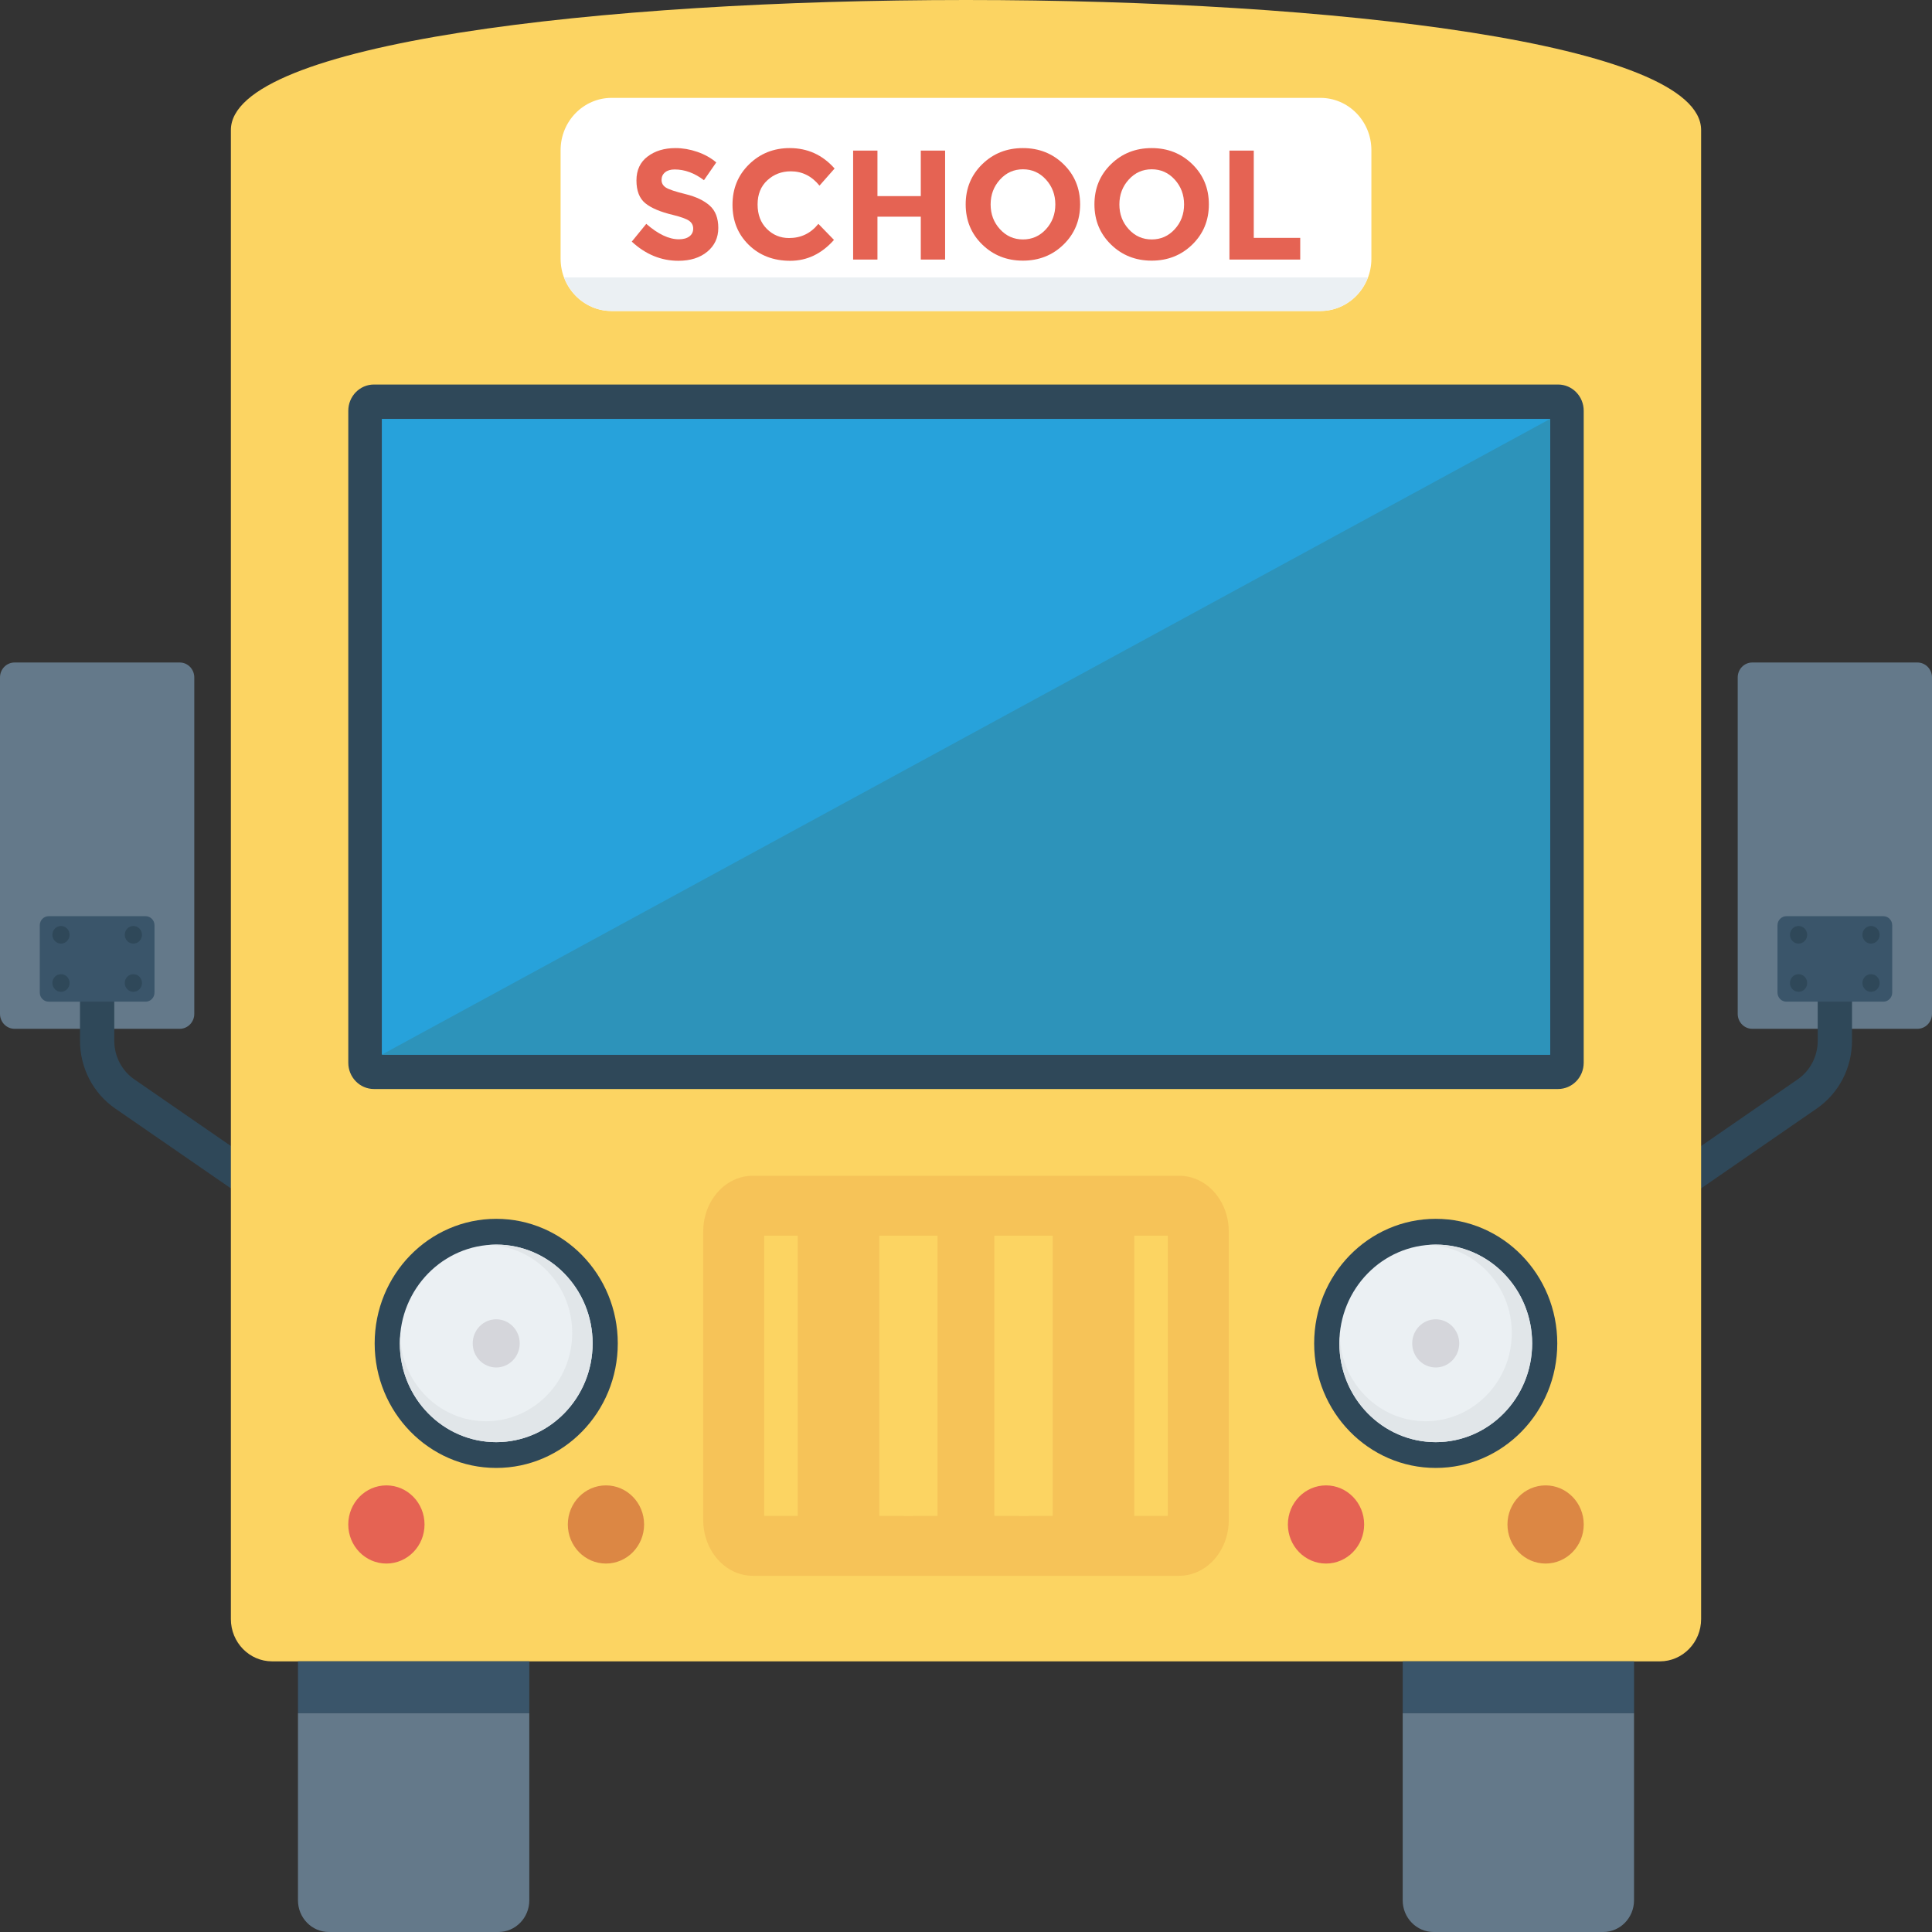 <?xml version="1.0" encoding="iso-8859-1"?>
<!-- Uploaded to: SVG Repo, www.svgrepo.com, Generator: SVG Repo Mixer Tools -->
<svg version="1.1" id="Layer_1" xmlns="http://www.w3.org/2000/svg" xmlns:xlink="http://www.w3.org/1999/xlink" 
	 viewBox="0 0 491.52 491.52" xml:space="preserve">
<rect x="0" y="0" width="491.52" height="491.52" fill="#333333" stroke="none"/>
<path style="fill:#64798A;" d="M487.813,168.546h-42.016c-2.047,0-3.706,1.7-3.706,3.798v85.595c0,2.097,1.659,3.799,3.706,3.799
	h42.016c2.048,0,3.707-1.702,3.707-3.799v-85.595C491.52,170.246,489.861,168.546,487.813,168.546z"/>
<path style="fill:#2F4859;" d="M428.64,305.188l-4.871-7.419l33.566-23.162c3.203-2.207,5.11-5.891,5.11-9.843v-22.569h8.722v22.569
	c0,6.928-3.348,13.378-8.961,17.253L428.64,305.188z"/>
<path style="fill:#3A556A;" d="M479.144,233.089h-24.673c-1.247,0-2.257,1.035-2.257,2.311v17.126c0,1.276,1.01,2.311,2.257,2.311
	h24.673c1.246,0,2.255-1.035,2.255-2.311V235.4C481.398,234.124,480.389,233.089,479.144,233.089z"/>
<g>
	<ellipse style="fill:#2F4859;" cx="457.574" cy="237.824" rx="2.186" ry="2.243"/>
	<ellipse style="fill:#2F4859;" cx="457.574" cy="250.081" rx="2.186" ry="2.243"/>
	<ellipse style="fill:#2F4859;" cx="476.006" cy="237.824" rx="2.186" ry="2.243"/>
	<ellipse style="fill:#2F4859;" cx="476.006" cy="250.081" rx="2.186" ry="2.243"/>
</g>
<path style="fill:#64798A;" d="M3.706,168.546h42.017c2.046,0,3.704,1.7,3.704,3.798v85.595c0,2.097-1.658,3.799-3.704,3.799H3.706
	c-2.048,0-3.706-1.702-3.706-3.799v-85.595C0,170.246,1.658,168.546,3.706,168.546z"/>
<path style="fill:#2F4859;" d="M62.878,305.188l4.872-7.419l-33.566-23.162c-3.203-2.207-5.111-5.891-5.111-9.843v-22.569h-8.721
	v22.569c0,6.928,3.348,13.378,8.96,17.253L62.878,305.188z"/>
<path style="fill:#3A556A;" d="M12.376,233.089h24.673c1.247,0,2.256,1.035,2.256,2.311v17.126c0,1.276-1.009,2.311-2.256,2.311
	H12.376c-1.246,0-2.255-1.035-2.255-2.311V235.4C10.121,234.124,11.131,233.089,12.376,233.089z"/>
<g>
	<ellipse style="fill:#2F4859;" cx="33.93" cy="237.824" rx="2.191" ry="2.243"/>
	<ellipse style="fill:#2F4859;" cx="33.93" cy="250.081" rx="2.191" ry="2.243"/>
	<ellipse style="fill:#2F4859;" cx="15.514" cy="237.824" rx="2.186" ry="2.243"/>
	<ellipse style="fill:#2F4859;" cx="15.514" cy="250.081" rx="2.186" ry="2.243"/>
</g>
<path style="fill:#FCD462;" d="M58.737,33.098v378.811c0,5.941,4.699,10.757,10.498,10.757h353.049
	c5.798,0,10.498-4.815,10.498-10.757l0.001-378.811C432.782-11.032,58.736-11.032,58.737,33.098z"/>
<path style="fill:#2F4859;" d="M396.39,97.827H95.131c-3.602,0-6.522,2.991-6.522,6.682v165.863c0,3.69,2.92,6.682,6.522,6.682
	h301.257c3.601,0,6.522-2.991,6.522-6.682l0.002-165.863C402.912,100.818,399.992,97.827,396.39,97.827z"/>
<rect x="97.142" y="106.573" style="fill:#27A2DB;" width="297.216" height="161.736"/>
<polygon style="fill:#2D93BA;" points="97.144,268.308 394.379,106.571 394.374,268.308 "/>
<path style="fill:#FFFFFF;" d="M335.915,24.9h-180.31c-7.169,0-12.98,5.955-12.98,13.301v27.623c0,7.346,5.811,13.3,12.98,13.3
	h180.31c7.168,0,12.98-5.954,12.98-13.3V38.201C348.895,30.855,343.083,24.9,335.915,24.9z"/>
<path style="fill:#EBF0F3;" d="M143.513,70.57c1.869,4.993,6.559,8.554,12.091,8.554h180.309c5.532,0,10.224-3.561,12.093-8.554
	H143.513z"/>
<g>
	<path style="fill:#E56353;" d="M169.199,43.843c-0.594,0.491-0.894,1.136-0.894,1.943c0,0.806,0.365,1.445,1.091,1.923
		c0.73,0.475,2.408,1.039,5.038,1.684c2.631,0.649,4.673,1.62,6.125,2.915c1.456,1.296,2.182,3.189,2.182,5.674
		c0,2.484-0.933,4.499-2.795,6.045c-1.866,1.548-4.319,2.32-7.359,2.32c-4.387,0-8.34-1.627-11.858-4.876l3.69-4.522
		c2.988,2.617,5.751,3.928,8.287,3.928c1.136,0,2.031-0.245,2.68-0.736c0.645-0.488,0.971-1.149,0.971-1.982
		c0-0.833-0.346-1.494-1.033-1.985c-0.687-0.487-2.049-0.984-4.084-1.485c-3.227-0.769-5.586-1.766-7.08-2.995
		c-1.495-1.23-2.241-3.16-2.241-5.791c0-2.63,0.947-4.66,2.838-6.086c1.889-1.43,4.248-2.143,7.078-2.143
		c1.849,0,3.702,0.316,5.551,0.953c1.853,0.635,3.463,1.533,4.838,2.698l-3.13,4.518c-2.408-1.824-4.893-2.733-7.455-2.733
		C170.607,43.111,169.793,43.353,169.199,43.843z"/>
	<path style="fill:#E56353;" d="M200.748,60.559c3.04,0,5.525-1.201,7.456-3.609l3.966,4.086c-3.146,3.544-6.854,5.312-11.124,5.312
		c-4.27,0-7.784-1.346-10.548-4.044c-2.762-2.698-4.144-6.099-4.144-10.211c0-4.111,1.408-7.543,4.222-10.292
		c2.818-2.75,6.261-4.126,10.331-4.126c4.547,0,8.357,1.734,11.422,5.197l-3.846,4.36c-1.956-2.431-4.39-3.646-7.297-3.646
		c-2.328,0-4.316,0.761-5.968,2.281c-1.653,1.521-2.478,3.567-2.478,6.146c0,2.579,0.781,4.648,2.339,6.206
		C196.636,59.78,198.527,60.559,200.748,60.559z"/>
	<path style="fill:#E56353;" d="M234.258,38.312h6.188v27.721h-6.188V55.126h-11.025v10.906h-6.188V38.312h6.188v11.58h11.025
		V38.312z"/>
	<path style="fill:#E56353;" d="M270.587,62.204c-2.802,2.737-6.252,4.106-10.35,4.106s-7.549-1.369-10.351-4.106
		c-2.804-2.736-4.206-6.139-4.206-10.211c0-4.07,1.402-7.475,4.206-10.212c2.802-2.737,6.252-4.106,10.351-4.106
		s7.549,1.369,10.35,4.106s4.206,6.142,4.206,10.212C274.793,56.065,273.389,59.468,270.587,62.204z M268.486,52.012
		c0-2.472-0.793-4.58-2.379-6.326c-1.587-1.743-3.536-2.617-5.851-2.617c-2.315,0-4.264,0.875-5.848,2.617
		c-1.587,1.746-2.382,3.854-2.382,6.326c0,2.472,0.794,4.576,2.382,6.306c1.584,1.734,3.534,2.598,5.848,2.598
		c2.314,0,4.264-0.864,5.851-2.598C267.693,56.588,268.486,54.484,268.486,52.012z"/>
	<path style="fill:#E56353;" d="M303.343,62.204c-2.802,2.737-6.252,4.106-10.351,4.106c-4.099,0-7.549-1.369-10.35-4.106
		c-2.804-2.736-4.206-6.139-4.206-10.211c0-4.07,1.402-7.475,4.206-10.212c2.802-2.737,6.251-4.106,10.35-4.106
		c4.099,0,7.549,1.369,10.351,4.106c2.802,2.737,4.205,6.142,4.205,10.212C307.549,56.065,306.145,59.468,303.343,62.204z
		 M301.242,52.012c0-2.472-0.795-4.58-2.379-6.326c-1.588-1.743-3.537-2.617-5.851-2.617c-2.315,0-4.264,0.875-5.848,2.617
		c-1.588,1.746-2.382,3.854-2.382,6.326c0,2.472,0.794,4.576,2.382,6.306c1.584,1.734,3.534,2.598,5.848,2.598
		c2.314,0,4.262-0.864,5.851-2.598C300.447,56.588,301.242,54.484,301.242,52.012z"/>
	<path style="fill:#E56353;" d="M312.783,66.033V38.312h6.188v22.207h11.819v5.513H312.783z"/>
</g>
<path style="fill:#F6C358;" d="M300.01,299.127H191.508c-6.958,0-12.6,6.349-12.6,14.18v73.404c0,7.831,5.642,14.18,12.6,14.18
	H300.01c6.959,0,12.6-6.348,12.6-14.18v-73.404C312.61,305.476,306.97,299.127,300.01,299.127z"/>
<g>
	<rect x="194.412" y="314.368" style="fill:#FCD462;" width="8.545" height="71.296"/>
	<rect x="223.708" y="314.368" style="fill:#FCD462;" width="8.545" height="71.296"/>
	<rect x="252.979" y="314.368" style="fill:#FCD462;" width="8.545" height="71.296"/>
	<rect x="229.97" y="314.368" style="fill:#FCD462;" width="8.545" height="71.296"/>
	<rect x="259.267" y="314.368" style="fill:#FCD462;" width="8.545" height="71.296"/>
	<rect x="288.563" y="314.368" style="fill:#FCD462;" width="8.545" height="71.296"/>
</g>
<ellipse style="fill:#2F4859;" cx="126.244" cy="341.77" rx="30.925" ry="31.688"/>
<ellipse style="fill:#EBF0F3;" cx="126.244" cy="341.77" rx="24.525" ry="25.129"/>
<path style="fill:#E1E6E9;" d="M126.242,316.641c-0.584,0-1.154,0.048-1.729,0.09c11.683,0.478,21.062,10.294,21.062,22.38
	c0,12.386-9.837,22.466-21.929,22.466c-11.791,0-21.37-9.611-21.837-21.577c-0.041,0.587-0.088,1.174-0.088,1.77
	c0,13.852,11.001,25.126,24.519,25.126c13.523,0,24.525-11.274,24.525-25.126C150.767,327.914,139.764,316.641,126.242,316.641z"/>
<ellipse style="fill:#D5D6DB;" cx="126.244" cy="341.77" rx="5.98" ry="6.129"/>
<ellipse style="fill:#E56353;" cx="98.304" cy="387.84" rx="9.702" ry="9.943"/>
<ellipse style="fill:#DC8744;" cx="154.163" cy="387.84" rx="9.702" ry="9.943"/>
<ellipse style="fill:#2F4859;" cx="365.261" cy="341.77" rx="30.925" ry="31.688"/>
<ellipse style="fill:#EBF0F3;" cx="365.261" cy="341.77" rx="24.52" ry="25.129"/>
<path style="fill:#E1E6E9;" d="M365.28,316.641c-0.584,0-1.156,0.048-1.73,0.09c11.683,0.478,21.063,10.294,21.063,22.38
	c0,12.386-9.837,22.466-21.929,22.466c-11.79,0-21.371-9.611-21.837-21.577c-0.041,0.587-0.088,1.174-0.088,1.77
	c0,13.852,11.002,25.126,24.521,25.126c13.523,0,24.524-11.274,24.524-25.126C389.804,327.914,378.803,316.641,365.28,316.641z"/>
<ellipse style="fill:#D5D6DB;" cx="365.261" cy="341.77" rx="5.98" ry="6.129"/>
<ellipse style="fill:#E56353;" cx="337.352" cy="387.84" rx="9.702" ry="9.943"/>
<ellipse style="fill:#DC8744;" cx="393.216" cy="387.84" rx="9.702" ry="9.943"/>
<rect x="75.807" y="422.656" style="fill:#3A556A;" width="58.854" height="13.204"/>
<path style="fill:#64798A;" d="M75.807,435.869v47.591c0,4.451,3.521,8.06,7.866,8.06h43.121c4.345,0,7.866-3.609,7.866-8.06
	v-47.591H75.807z"/>
<rect x="356.864" y="422.656" style="fill:#3A556A;" width="58.854" height="13.204"/>
<path style="fill:#64798A;" d="M356.86,435.869v47.591c0,4.451,3.521,8.06,7.865,8.06h43.122c4.344,0,7.865-3.609,7.865-8.06
	v-47.591H356.86z"/>
</svg>